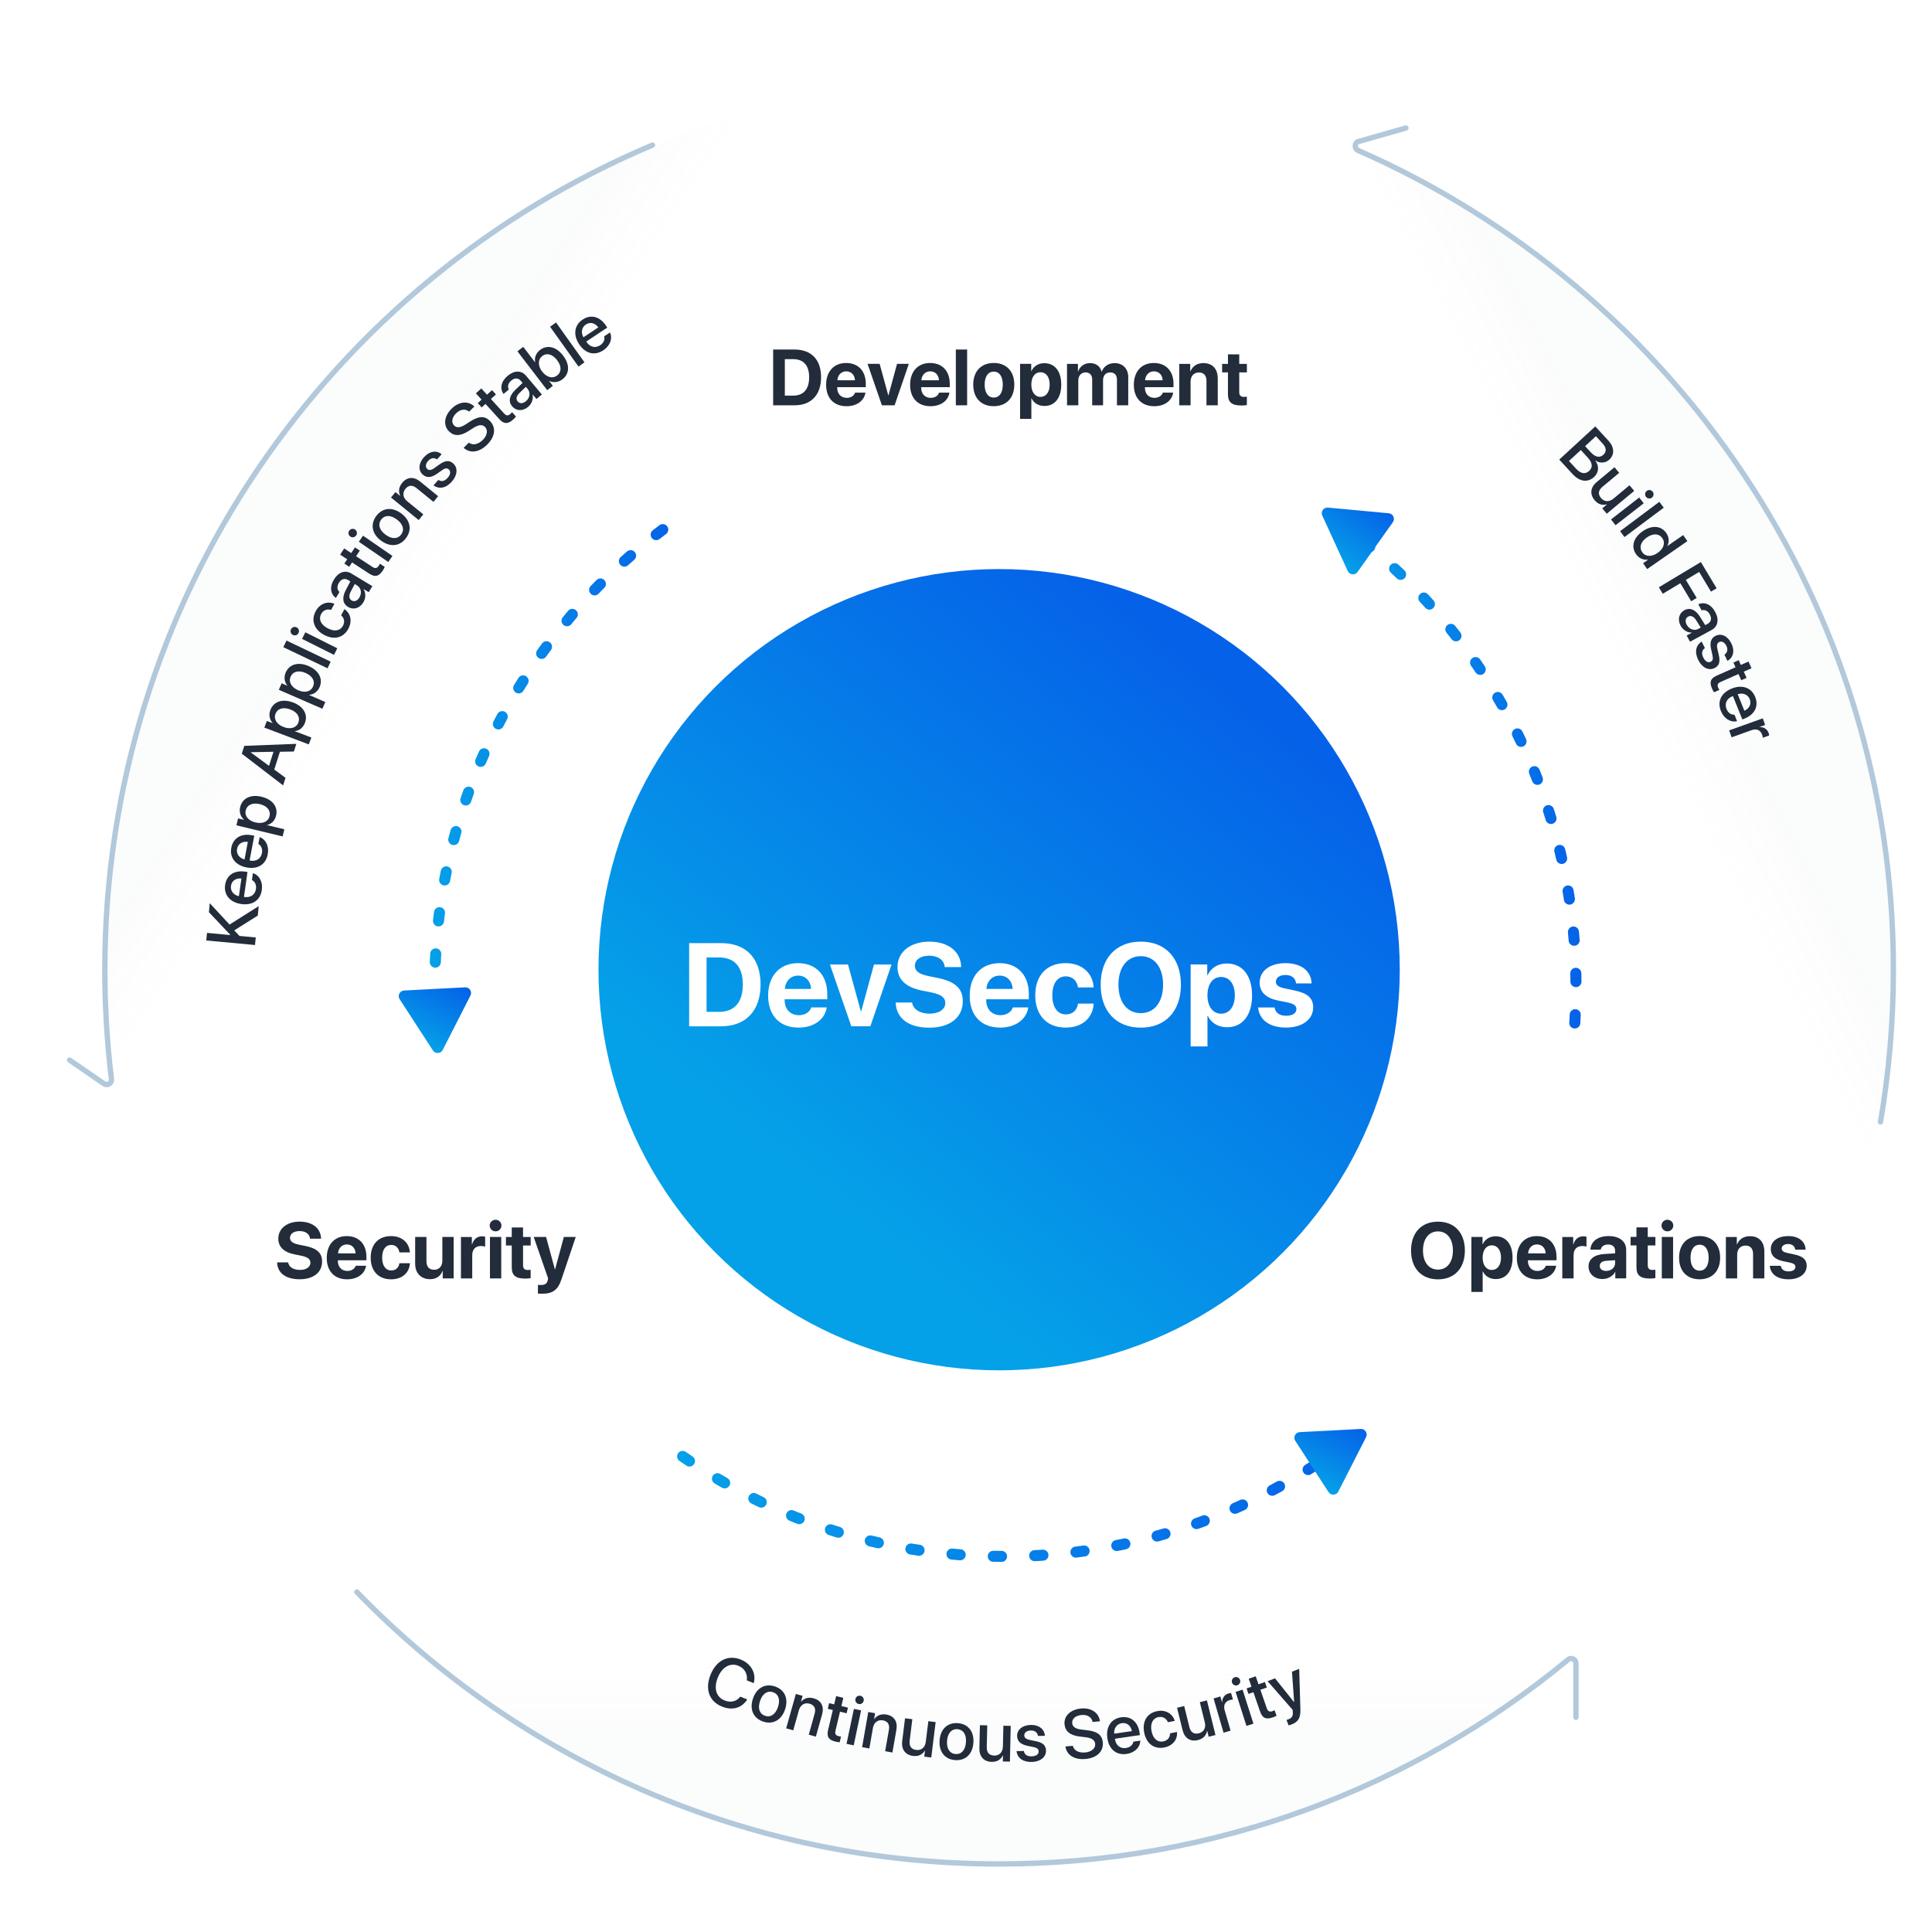 <?xml version="1.0" encoding="UTF-8"?>
<svg id="Layer_1" data-name="Layer 1" xmlns="http://www.w3.org/2000/svg" xmlns:xlink="http://www.w3.org/1999/xlink" viewBox="0 0 700 700">
  <defs>
    <style>
      .cls-1 {
        filter: url(#drop-shadow-4);
      }

      .cls-1, .cls-2, .cls-3 {
        stroke: #b2c8db;
        stroke-width: 1.94px;
      }

      .cls-1, .cls-2, .cls-3, .cls-4, .cls-5, .cls-6 {
        fill: none;
        stroke-linecap: round;
        stroke-linejoin: round;
      }

      .cls-2 {
        filter: url(#drop-shadow-2);
      }

      .cls-7 {
        fill: #fff;
      }

      .cls-3 {
        filter: url(#drop-shadow-3);
      }

      .cls-8 {
        fill: url(#linear-gradient-6);
      }

      .cls-9 {
        fill: url(#linear-gradient);
        filter: url(#drop-shadow-1);
      }

      .cls-10 {
        fill: url(#linear-gradient-9);
      }

      .cls-10, .cls-11, .cls-12 {
        opacity: .15;
      }

      .cls-13 {
        opacity: .75;
      }

      .cls-4 {
        stroke: url(#linear-gradient-2);
      }

      .cls-4, .cls-5, .cls-6 {
        stroke-dasharray: 0 0 0 0 0 0 3 12;
        stroke-width: 4px;
      }

      .cls-14 {
        fill: url(#linear-gradient-5);
      }

      .cls-5 {
        stroke: url(#linear-gradient-4);
      }

      .cls-15 {
        fill: url(#linear-gradient-7);
      }

      .cls-6 {
        stroke: url(#linear-gradient-3);
      }

      .cls-11 {
        fill: url(#linear-gradient-8);
      }

      .cls-16 {
        fill: #222c3a;
      }

      .cls-12 {
        fill: url(#linear-gradient-10);
      }
    </style>
    <linearGradient id="linear-gradient" x1="297.12" y1="432.31" x2="443.86" y2="249.18" gradientUnits="userSpaceOnUse">
      <stop offset="0" stop-color="#05a1e8"/>
      <stop offset="1" stop-color="#0562e8"/>
    </linearGradient>
    <filter id="drop-shadow-1" filterUnits="userSpaceOnUse">
      <feOffset dx="0" dy="0"/>
      <feGaussianBlur result="blur" stdDeviation="14.33"/>
      <feFlood flood-color="#000" flood-opacity=".25"/>
      <feComposite in2="blur" operator="in"/>
      <feComposite in="SourceGraphic"/>
    </filter>
    <linearGradient id="linear-gradient-2" x1="155.55" y1="284.51" x2="244.06" y2="284.51" xlink:href="#linear-gradient"/>
    <linearGradient id="linear-gradient-3" x1="242.37" y1="543.09" x2="490.77" y2="543.09" xlink:href="#linear-gradient"/>
    <linearGradient id="linear-gradient-4" x1="479.97" y1="280.95" x2="573" y2="280.95" xlink:href="#linear-gradient"/>
    <linearGradient id="linear-gradient-5" x1="1287.8" y1="388.26" x2="1299.72" y2="364.88" gradientTransform="translate(-736.75 -368.65) rotate(8.33)" xlink:href="#linear-gradient"/>
    <linearGradient id="linear-gradient-6" x1="149.11" y1="376.97" x2="161.03" y2="353.59" xlink:href="#linear-gradient"/>
    <linearGradient id="linear-gradient-7" x1="473.6" y1="536.97" x2="485.52" y2="513.6" xlink:href="#linear-gradient"/>
    <linearGradient id="linear-gradient-8" x1="362" y1="675.23" x2="362" y2="593.96" gradientUnits="userSpaceOnUse">
      <stop offset=".54" stop-color="#d7dce2"/>
      <stop offset="1" stop-color="#fff" stop-opacity=".15"/>
    </linearGradient>
    <linearGradient id="linear-gradient-9" x1="646.41" y1="194.96" x2="572.49" y2="232.43" xlink:href="#linear-gradient-8"/>
    <linearGradient id="linear-gradient-10" x1="83.69" y1="182.82" x2="155.59" y2="230.41" xlink:href="#linear-gradient-8"/>
    <filter id="drop-shadow-2" filterUnits="userSpaceOnUse">
      <feOffset dx="0" dy="0"/>
      <feGaussianBlur result="blur-2" stdDeviation="31.99"/>
      <feFlood flood-color="#000" flood-opacity=".25"/>
      <feComposite in2="blur-2" operator="in"/>
      <feComposite in="SourceGraphic"/>
    </filter>
    <filter id="drop-shadow-3" filterUnits="userSpaceOnUse">
      <feOffset dx="0" dy="0"/>
      <feGaussianBlur result="blur-3" stdDeviation="31.99"/>
      <feFlood flood-color="#000" flood-opacity=".25"/>
      <feComposite in2="blur-3" operator="in"/>
      <feComposite in="SourceGraphic"/>
    </filter>
    <filter id="drop-shadow-4" filterUnits="userSpaceOnUse">
      <feOffset dx="0" dy="0"/>
      <feGaussianBlur result="blur-4" stdDeviation="31.99"/>
      <feFlood flood-color="#000" flood-opacity=".25"/>
      <feComposite in2="blur-4" operator="in"/>
      <feComposite in="SourceGraphic"/>
    </filter>
  </defs>
  <g>
    <circle class="cls-9" cx="362" cy="351.34" r="145.16"/>
    <path class="cls-4" d="m158.64,378.57c-.72-7.02-1.09-14.16-1.09-21.37,0-68.44,33.26-129.12,84.51-166.75"/>
    <path class="cls-6" d="m488.77,522.25c-34.62,26.15-77.74,41.67-124.49,41.67s-86.1-14.19-119.92-38.32"/>
    <path class="cls-5" d="m481.97,187.22c53.8,37.33,89.03,99.55,89.03,169.98,0,5.89-.24,11.72-.73,17.48"/>
    <path class="cls-14" d="m479.09,186.8l9.23,20.11c.66,1.44,2.63,1.62,3.54.33l12.8-18.04c.91-1.29.09-3.09-1.48-3.23l-22.03-2.06c-1.57-.15-2.72,1.46-2.06,2.9Z"/>
    <path class="cls-8" d="m144.81,362.04l12.04,18.56c.86,1.33,2.83,1.22,3.55-.18l10.05-19.71c.72-1.41-.36-3.07-1.94-2.98l-22.09,1.15c-1.58.08-2.48,1.84-1.62,3.17Z"/>
    <path class="cls-15" d="m469.31,522.05l12.04,18.56c.86,1.33,2.83,1.22,3.55-.18l10.05-19.71c.72-1.41-.36-3.07-1.94-2.98l-22.09,1.15c-1.58.08-2.48,1.84-1.62,3.17Z"/>
    <g class="cls-13">
      <path class="cls-11" d="m605.71,565.3c-59.38,67.73-146.56,110.49-243.71,110.49s-184.33-42.76-243.71-110.49h133.09c33.11,17.21,70.73,26.91,110.62,26.91s77.51-9.71,110.62-26.91h133.09Z"/>
      <path class="cls-10" d="m686.01,351.8c0,39.14-6.94,76.66-19.66,111.4l-63.92-110.72v-.68c0-89.27-48.66-167.18-120.88-208.66l-63.85-110.59c152.41,26.42,268.31,159.28,268.31,319.25Z"/>
      <path class="cls-12" d="m306.29,32.55l-63.85,110.59c-72.22,41.48-120.88,119.39-120.88,208.66v.68l-63.92,110.72c-12.72-34.73-19.66-72.25-19.66-111.4,0-159.96,115.9-292.82,268.31-319.25Z"/>
    </g>
    <path class="cls-2" d="m129.31,576.82c58.89,60.76,141.38,98.53,232.68,98.53,78.31,0,150.14-27.78,206.15-74.03,1.14-.94,2.86-.14,2.86,1.34v19.53"/>
    <path class="cls-3" d="m681.34,406.48c3.07-17.92,4.67-36.34,4.67-55.14,0-132.67-79.75-246.72-193.92-296.83-1.5-.66-1.37-2.82.21-3.27l17.08-4.86"/>
    <path class="cls-1" d="m236.4,52.57C119.83,101.64,37.98,216.93,37.98,351.34c0,13.42.82,26.66,2.4,39.65.18,1.5-1.47,2.51-2.71,1.65l-12.46-8.55"/>
  </g>
  <g>
    <path class="cls-16" d="m564.94,166.52l13.06-12.02,4.8,5.21c2.13,2.32,2.25,5.02.28,6.84-1.38,1.28-3.57,1.39-4.98.29l-.07.07c1.43,1.96,1.28,4.31-.46,5.91-2.3,2.12-5.23,1.73-7.79-1.05l-4.82-5.24Zm6.1,3.3c1.68,1.83,3.33,2.1,4.74.8,1.41-1.3,1.22-2.96-.55-4.88l-2.47-2.68-4.3,3.96,2.57,2.8Zm3.27-8.18l2.09,2.27c1.62,1.75,3.23,2.06,4.53.87,1.21-1.12,1.12-2.57-.23-4.03l-2.48-2.7-3.9,3.59Z"/>
    <path class="cls-16" d="m582.16,186.15l-1.63-1.96,1.68-1.4-.04-.05c-1.65.44-3.16-.01-4.43-1.53-1.8-2.17-1.5-4.66.78-6.56l6.44-5.36,1.7,2.04-6.04,5.03c-1.51,1.26-1.73,2.66-.56,4.07,1.23,1.48,2.99,1.51,4.54.22l5.8-4.83,1.7,2.04-9.95,8.28Z"/>
    <path class="cls-16" d="m593.92,180.25l1.63,2.1-10.21,7.95-1.63-2.1,10.21-7.95Zm2.72-2.38c.67-.52,1.63-.39,2.15.28.52.67.4,1.62-.27,2.14-.66.51-1.62.4-2.14-.27-.52-.67-.4-1.63.26-2.15Z"/>
    <path class="cls-16" d="m601.21,181.82l1.59,2.13-14.22,10.63-1.59-2.13,14.22-10.63Z"/>
    <path class="cls-16" d="m595.15,192.49c3.35-2.33,6.72-2.03,8.57.63,1.06,1.53,1.13,3.27.38,4.68l.03.04,5.72-3.97,1.52,2.19-14.58,10.13-1.47-2.12,1.81-1.26-.03-.04c-1.65.22-3.27-.46-4.34-2-1.87-2.69-.96-5.95,2.39-8.28Zm1.55,2.23c-2.24,1.56-2.89,3.62-1.69,5.34,1.16,1.68,3.37,1.81,5.59.26,2.2-1.53,2.87-3.65,1.7-5.33-1.2-1.73-3.37-1.83-5.6-.27Z"/>
    <path class="cls-16" d="m601.04,212.78l15.21-9.14,5.71,9.5-2.04,1.22-4.29-7.14-4.82,2.89,3.93,6.54-1.99,1.2-3.93-6.54-6.37,3.83-1.42-2.36Z"/>
    <path class="cls-16" d="m610.3,221.09c1.99-1.08,4.04-.22,5.66,2.4l1.88,3.01.88-.48c1.26-.69,1.56-1.95.78-3.38-.73-1.35-1.84-1.84-2.97-1.49l-1.2-2.2c2.12-.99,4.59-.06,6.11,2.75,1.5,2.75,1,5.31-1.28,6.55l-7.83,4.26-1.22-2.24,1.87-1.02-.03-.05c-1.62.03-3.2-.97-4.01-2.46-1.21-2.22-.67-4.53,1.37-5.64Zm5.01,6.78l.9-.49-1.69-2.7c-.86-1.34-1.9-1.79-2.87-1.27-.99.54-1.2,1.71-.51,2.97.89,1.63,2.71,2.29,4.18,1.49Z"/>
    <path class="cls-16" d="m627.31,233.12c1.32,2.71.67,5.2-1.43,6.32l-1.09-2.24c1.06-.68,1.37-1.86.71-3.19-.63-1.29-1.68-1.85-2.61-1.39-.73.36-.97,1.13-.64,2.53l.49,2.1c.61,2.64.12,4-1.56,4.82-2.12,1.04-4.54-.23-5.88-2.97-1.42-2.91-.84-5.35,1.26-6.64l1.15,2.36c-1.11.81-1.3,1.93-.59,3.39.7,1.44,1.73,2.03,2.68,1.57.75-.37.98-1.01.65-2.42l-.48-2.11c-.57-2.46-.04-4.07,1.65-4.89,2.08-1.01,4.38.11,5.69,2.78Z"/>
    <path class="cls-16" d="m634.61,242.12l-2.8,1.24,1,2.25-1.92.85-1-2.25-6.51,2.89c-1.02.45-1.28,1.11-.84,2.1.11.25.31.63.41.77l-1.92.85c-.19-.24-.47-.76-.71-1.3-1.06-2.39-.57-3.73,1.71-4.74l6.78-3.01-.76-1.72,1.92-.85.76,1.72,2.79-1.24,1.08,2.44Z"/>
    <path class="cls-16" d="m629.37,261.29c-2.33.54-4.73-.91-5.84-3.66-1.42-3.53.11-6.62,3.9-8.15,3.77-1.52,7.15-.36,8.51,3.03,1.34,3.33-.17,6.36-3.81,7.82l-.85.34-3.41-8.48-.15.06c-2.09.84-2.96,2.65-2.17,4.63.56,1.4,1.69,2.16,2.88,2.07l.94,2.34Zm.23-9.77l2.42,6c1.81-.8,2.63-2.48,1.94-4.2-.69-1.72-2.49-2.4-4.36-1.8Z"/>
    <path class="cls-16" d="m638.69,260.27l.85,2.39-2.07.74.02.06c1.57-.1,2.8.68,3.32,2.12.13.36.18.69.21.89l-2.33.83c.01-.23-.09-.69-.26-1.17-.58-1.61-2.01-2.22-3.74-1.6l-7.29,2.61-.9-2.5,12.18-4.37Z"/>
  </g>
  <g>
    <path class="cls-16" d="m257.45,606.77c2.1-5.22,6.37-7.32,10.97-5.47,3.73,1.5,5.63,4.93,4.68,8.54l-2.53-1.02c.39-2.29-.81-4.38-3.05-5.28-2.99-1.2-5.92.47-7.45,4.28-1.55,3.85-.61,7.05,2.42,8.27,2.29.92,4.4.4,5.71-1.37l2.54,1.02c-2,3.15-5.38,4.11-9.17,2.58-4.62-1.86-6.23-6.3-4.12-11.55Z"/>
    <path class="cls-16" d="m272.81,615.43c1.33-3.94,4.46-5.57,7.96-4.4s5,4.37,3.68,8.31c-1.33,3.95-4.45,5.59-7.96,4.41s-5.01-4.37-3.68-8.32Zm9.07,3.05c.91-2.72.16-4.71-1.81-5.37s-3.78.47-4.69,3.18c-.92,2.73-.16,4.72,1.81,5.38,1.98.67,3.78-.47,4.7-3.2Z"/>
    <path class="cls-16" d="m288.36,613.76l2.44.68-.59,2.08.06.02c1.07-1.23,2.65-1.74,4.56-1.2,2.75.77,3.83,2.97,3.03,5.82l-2.26,8.06-2.57-.72,2.12-7.57c.53-1.87-.06-3.15-1.84-3.65-1.8-.51-3.32.45-3.86,2.38l-2.04,7.26-2.56-.72,3.5-12.46Z"/>
    <path class="cls-16" d="m305.55,615.16l-.71,2.98,2.39.57-.49,2.04-2.39-.57-1.65,6.94c-.26,1.09.1,1.69,1.16,1.94.26.06.69.14.86.14l-.49,2.05c-.3,0-.89-.09-1.46-.22-2.55-.6-3.31-1.81-2.73-4.24l1.71-7.23-1.83-.43.49-2.04,1.83.43.71-2.98,2.6.62Z"/>
    <path class="cls-16" d="m309.39,619.16l2.6.55-2.68,12.67-2.6-.55,2.68-12.67Zm.54-3.58c.18-.83.99-1.35,1.82-1.17.83.18,1.35.98,1.18,1.81-.17.82-.98,1.35-1.81,1.18-.83-.18-1.36-.99-1.19-1.81Z"/>
    <path class="cls-16" d="m314.57,620.29l2.5.44-.37,2.13h.06c.95-1.32,2.46-1.98,4.42-1.64,2.81.49,4.11,2.57,3.6,5.49l-1.44,8.25-2.63-.46,1.36-7.74c.33-1.92-.38-3.13-2.19-3.44-1.84-.32-3.26.78-3.6,2.75l-1.3,7.43-2.62-.46,2.23-12.75Z"/>
    <path class="cls-16" d="m337.4,636.77l-2.53-.31.27-2.17h-.06c-.9,1.44-2.31,2.15-4.28,1.91-2.79-.35-4.28-2.38-3.92-5.32l1.03-8.31,2.64.33-.96,7.8c-.24,1.95.56,3.12,2.38,3.34,1.9.24,3.21-.94,3.46-2.94l.93-7.48,2.64.33-1.59,12.84Z"/>
    <path class="cls-16" d="m340.44,630.57c.3-4.15,2.92-6.51,6.6-6.24s5.94,2.98,5.64,7.13c-.3,4.16-2.91,6.52-6.61,6.26-3.69-.27-5.94-2.98-5.64-7.14Zm9.54.69c.21-2.86-1.02-4.6-3.1-4.75-2.07-.15-3.54,1.4-3.75,4.26-.21,2.87,1.02,4.61,3.1,4.76,2.08.15,3.54-1.4,3.75-4.27Z"/>
    <path class="cls-16" d="m365.9,638.27l-2.55-.06.05-2.19h-.06c-.75,1.53-2.08,2.38-4.06,2.33-2.82-.06-4.5-1.93-4.43-4.9l.19-8.38,2.66.06-.18,7.86c-.04,1.97.87,3.05,2.7,3.09,1.92.04,3.1-1.26,3.15-3.28l.17-7.54,2.66.06-.29,12.94Z"/>
    <path class="cls-16" d="m373.43,624.97c3.01-.07,5.01,1.56,5.15,3.94l-2.5.06c-.18-1.25-1.12-2.02-2.61-1.98-1.44.03-2.38.76-2.36,1.79.02.81.62,1.35,2.03,1.64l2.11.43c2.66.55,3.69,1.56,3.74,3.43.06,2.36-2.11,4.04-5.16,4.11-3.23.08-5.21-1.46-5.52-3.92l2.63-.06c.28,1.35,1.22,1.99,2.84,1.95,1.6-.04,2.57-.72,2.54-1.78-.02-.84-.51-1.32-1.93-1.6l-2.11-.44c-2.47-.51-3.72-1.66-3.76-3.54-.05-2.31,1.93-3.95,4.9-4.02Z"/>
    <path class="cls-16" d="m388.7,632.54c.41,1.73,2.17,2.63,4.52,2.41,2.24-.21,3.74-1.51,3.59-3.09-.13-1.37-1.14-2.14-3.55-2.44l-1.96-.23c-3.61-.42-5.37-1.91-5.6-4.46-.28-3.03,2.19-5.35,5.95-5.7,3.75-.35,6.51,1.54,6.88,4.62l-2.66.25c-.33-1.76-1.89-2.72-4.04-2.52-2.07.19-3.5,1.34-3.35,2.95.12,1.29,1.1,2.06,3.44,2.34l1.97.23c3.77.44,5.43,1.79,5.67,4.36.31,3.33-2.12,5.67-6.24,6.05-4,.37-6.84-1.38-7.3-4.52l2.67-.25Z"/>
    <path class="cls-16" d="m413.15,630.67c-.03,2.39-2,4.38-4.93,4.81-3.76.55-6.41-1.67-7-5.71-.58-4.02,1.34-7.03,4.96-7.56,3.56-.52,6.14,1.67,6.7,5.55l.13.9-9.05,1.31.02.16c.32,2.23,1.88,3.51,3.98,3.2,1.5-.22,2.5-1.13,2.69-2.3l2.5-.36Zm-9.44-2.53l6.4-.93c-.35-1.95-1.79-3.15-3.63-2.88-1.84.27-2.93,1.86-2.78,3.81Z"/>
    <path class="cls-16" d="m423.16,623.99c-.53-1.3-1.75-2.18-3.45-1.85-2.02.39-3.02,2.33-2.49,5.06.54,2.79,2.2,4.15,4.22,3.75,1.61-.31,2.48-1.4,2.5-2.93l2.51-.49c.25,2.76-1.55,5.01-4.61,5.61-3.63.71-6.48-1.32-7.28-5.42-.79-4.03,1.08-7.04,4.69-7.74,3.27-.64,5.67,1.08,6.39,3.53l-2.49.48Z"/>
    <path class="cls-16" d="m440.39,628.64l-2.47.61-.52-2.12-.06.02c-.32,1.67-1.39,2.84-3.31,3.31-2.73.67-4.84-.69-5.55-3.57l-2.01-8.13,2.58-.64,1.88,7.62c.47,1.91,1.63,2.71,3.41,2.27,1.86-.46,2.67-2.03,2.18-3.98l-1.81-7.31,2.58-.64,3.1,12.55Z"/>
    <path class="cls-16" d="m439.72,615.37l2.43-.71.61,2.11.06-.02c0-1.57.85-2.76,2.31-3.18.37-.11.7-.14.9-.16l.69,2.37c-.22-.02-.69.05-1.19.19-1.64.48-2.34,1.87-1.83,3.63l2.16,7.44-2.55.74-3.61-12.42Z"/>
    <path class="cls-16" d="m446.38,609.62c-.26-.81.19-1.66,1-1.92s1.66.18,1.92.99c.25.8-.18,1.66-.99,1.92s-1.67-.19-1.93-.99Zm1.3,3.38l2.53-.81,3.93,12.33-2.53.81-3.93-12.33Z"/>
    <path class="cls-16" d="m454.97,607.35l1,2.9,2.33-.81.69,1.99-2.33.81,2.34,6.74c.37,1.06,1,1.37,2.02,1.02.26-.09.65-.25.8-.34l.69,1.99c-.25.17-.8.41-1.36.6-2.48.86-3.77.25-4.59-2.11l-2.43-7.02-1.78.62-.69-1.99,1.78-.62-1-2.9,2.52-.87Z"/>
    <path class="cls-16" d="m466.9,625.17l-.78-2.01c.2-.03.61-.19.82-.27,1.15-.45,1.58-1.17,1.47-2.56,0-.02-.07-.82-.07-.83l-9.06-10.37,2.68-1.05,6.88,8.62.05-.02-.78-11,2.61-1.02.43,14.45c.11,3.33-.72,4.73-3.21,5.7-.21.08-.83.3-1.03.34Z"/>
  </g>
  <g>
    <path class="cls-16" d="m92.42,342.4l-17.68-1.65.26-2.75,8.42.79v-.11s-7.72-8.17-7.72-8.17l.3-3.26,7.17,7.74,10.56-6.68-.32,3.41-8.54,5.38,1.9,2.01,5.89.55-.26,2.74Z"/>
    <path class="cls-16" d="m91.64,316.36c2.29.7,3.64,3.15,3.22,6.08-.53,3.76-3.4,5.68-7.44,5.11-4.02-.57-6.37-3.26-5.86-6.88.5-3.56,3.33-5.42,7.21-4.87l.9.13-1.28,9.05.16.02c2.23.32,3.89-.82,4.19-2.92.21-1.5-.39-2.71-1.46-3.22l.35-2.5Zm-5.08,8.35l.91-6.41c-1.97-.22-3.52.83-3.78,2.67-.26,1.84.96,3.33,2.88,3.74Z"/>
    <path class="cls-16" d="m94.07,303.3c2.25.8,3.49,3.32,2.94,6.23-.71,3.73-3.66,5.52-7.67,4.76-3.99-.76-6.21-3.56-5.53-7.14.67-3.53,3.58-5.26,7.43-4.53l.89.17-1.7,8.98.16.03c2.21.42,3.93-.63,4.32-2.72.28-1.49-.26-2.73-1.3-3.29l.47-2.48Zm-5.47,8.1l1.2-6.36c-1.96-.31-3.56.67-3.9,2.49-.35,1.82.8,3.37,2.7,3.87Z"/>
    <path class="cls-16" d="m94.78,288.69c3.98.96,6.01,3.65,5.25,6.81-.43,1.81-1.66,3.03-3.23,3.41v.06s6.22,1.5,6.22,1.5l-.62,2.58-16.75-4.02.6-2.5,2.17.52v-.05c-1.26-1.09-1.83-2.76-1.4-4.58.77-3.19,3.78-4.7,7.77-3.74Zm-.64,2.66c-2.63-.63-4.63.24-5.12,2.29-.47,1.97.93,3.71,3.53,4.34,2.62.63,4.63-.28,5.11-2.27.49-2.05-.88-3.73-3.52-4.36Z"/>
    <path class="cls-16" d="m101.42,272.38l-2.05,6.45,4.08,3-.87,2.73-14.97-11.48.9-2.84,18.85-.73-.88,2.78-5.06.09Zm-3.95,5.11l1.62-5.11-8.22.16-.02.07,6.62,4.88Z"/>
    <path class="cls-16" d="m106.14,254.49c3.83,1.45,5.5,4.38,4.35,7.42-.66,1.74-2.03,2.8-3.64,2.98l-.02.06,5.99,2.27-.94,2.49-16.11-6.09.91-2.4,2.08.79.02-.05c-1.12-1.24-1.48-2.97-.82-4.71,1.16-3.07,4.34-4.18,8.17-2.74Zm-.97,2.55c-2.53-.96-4.62-.34-5.36,1.63-.72,1.9.46,3.8,2.95,4.74,2.52.95,4.63.3,5.35-1.61.74-1.97-.4-3.81-2.94-4.77Z"/>
    <path class="cls-16" d="m111.82,241.33c3.75,1.64,5.27,4.65,3.98,7.62-.74,1.7-2.17,2.69-3.78,2.79l-.03.06,5.88,2.56-1.06,2.44-15.79-6.88,1.03-2.36,2.04.89.02-.04c-1.06-1.29-1.33-3.04-.59-4.75,1.31-3.01,4.54-3.96,8.3-2.33Zm-1.09,2.5c-2.48-1.08-4.6-.57-5.44,1.36-.81,1.86.27,3.82,2.71,4.89,2.47,1.08,4.61.53,5.43-1.34.84-1.93-.21-3.82-2.7-4.91Z"/>
    <path class="cls-16" d="m102.66,234.49l1.14-2.4,16.01,7.64-1.14,2.4-16.01-7.64Z"/>
    <path class="cls-16" d="m106.11,230.05c-.76-.38-1.06-1.3-.68-2.06s1.29-1.06,2.05-.68c.75.37,1.06,1.29.68,2.05-.38.76-1.3,1.07-2.05.69Zm3.33,1.43l1.19-2.38,11.57,5.79-1.19,2.38-11.57-5.79Z"/>
    <path class="cls-16" d="m119.96,220.99c-1.34-.42-2.8-.03-3.62,1.5-.98,1.81-.12,3.81,2.33,5.13,2.5,1.35,4.6.94,5.58-.88.78-1.44.5-2.81-.67-3.79l1.22-2.25c2.29,1.56,2.88,4.39,1.4,7.13-1.76,3.26-5.14,4.17-8.82,2.18-3.61-1.96-4.75-5.31-3-8.55,1.59-2.93,4.44-3.7,6.79-2.69l-1.21,2.23Z"/>
    <path class="cls-16" d="m126.08,219.88c-1.94-1.17-2.23-3.37-.79-6.09l1.65-3.14-.85-.51c-1.23-.74-2.47-.35-3.31,1.03-.79,1.32-.66,2.52.21,3.32l-1.29,2.15c-1.92-1.33-2.37-3.93-.72-6.66,1.62-2.68,4.07-3.54,6.3-2.2l7.63,4.6-1.31,2.18-1.82-1.1-.03.05c.84,1.38.78,3.26-.1,4.71-1.31,2.17-3.57,2.87-5.56,1.67Zm3.31-7.75l-.87-.53-1.48,2.83c-.72,1.42-.59,2.55.36,3.12.97.58,2.08.17,2.82-1.06.96-1.59.61-3.49-.83-4.36Z"/>
    <path class="cls-16" d="m124.7,198.71l2.56,1.68,1.35-2.06,1.76,1.15-1.35,2.06,5.97,3.9c.94.61,1.63.48,2.22-.43.15-.23.36-.6.43-.76l1.76,1.15c-.1.29-.38.81-.7,1.3-1.43,2.19-2.83,2.5-4.92,1.14l-6.22-4.06-1.03,1.58-1.76-1.15,1.03-1.58-2.56-1.67,1.46-2.24Z"/>
    <path class="cls-16" d="m126.92,194.4c-.7-.48-.87-1.43-.38-2.13s1.42-.87,2.12-.39c.69.47.87,1.42.39,2.12s-1.44.88-2.13.4Zm3.1,1.88l1.51-2.19,10.66,7.34-1.51,2.19-10.66-7.33Z"/>
    <path class="cls-16" d="m138.07,195.9c-3.35-2.47-3.94-5.96-1.75-8.93s5.7-3.43,9.04-.96c3.36,2.48,3.96,5.95,1.76,8.93-2.2,2.98-5.7,3.43-9.05.95Zm5.69-7.71c-2.31-1.7-4.44-1.59-5.67.08s-.71,3.74,1.6,5.45c2.32,1.71,4.45,1.6,5.68-.07,1.24-1.68.71-3.74-1.61-5.45Z"/>
    <path class="cls-16" d="m141.67,180.25l1.6-1.96,1.68,1.37.04-.05c-.7-1.48-.54-3.12.72-4.66,1.8-2.21,4.25-2.33,6.54-.46l6.49,5.29-1.68,2.07-6.09-4.96c-1.51-1.23-2.91-1.2-4.08.23-1.18,1.45-.91,3.22.64,4.49l5.85,4.76-1.68,2.06-10.03-8.17Z"/>
    <path class="cls-16" d="m153.62,165.66c2-2.25,4.55-2.6,6.39-1.08l-1.66,1.86c-1.04-.72-2.24-.56-3.23.55-.96,1.08-1.07,2.26-.3,2.95.61.54,1.41.47,2.58-.37l1.76-1.25c2.22-1.57,3.66-1.63,5.06-.39,1.76,1.57,1.51,4.29-.52,6.57-2.15,2.42-4.63,2.81-6.63,1.36l1.75-1.97c1.17.72,2.28.47,3.36-.74,1.06-1.19,1.22-2.37.43-3.07-.62-.56-1.31-.53-2.49.32l-1.77,1.24c-2.06,1.46-3.75,1.58-5.16.33-1.73-1.54-1.57-4.1.41-6.32Z"/>
    <path class="cls-16" d="m169.9,160.39c1.41,1.08,3.34.66,5.03-1,1.6-1.58,1.94-3.54.82-4.67-.97-.98-2.24-.94-4.29.36l-1.66,1.07c-3.06,1.96-5.36,1.92-7.16.1-2.13-2.16-1.7-5.53.99-8.18,2.68-2.64,6-2.93,8.24-.79l-1.9,1.87c-1.38-1.15-3.19-.9-4.72.61-1.48,1.46-1.86,3.25-.72,4.4.91.92,2.16.89,4.14-.37l1.67-1.08c3.2-2.05,5.33-2.06,7.14-.22,2.35,2.38,1.95,5.73-.99,8.63-2.86,2.81-6.16,3.26-8.51,1.13l1.91-1.88Z"/>
    <path class="cls-16" d="m174.39,140.73l2.06,2.27,1.82-1.65,1.42,1.56-1.82,1.65,4.8,5.28c.75.83,1.46.87,2.26.14.2-.18.5-.49.61-.63l1.41,1.56c-.17.25-.57.69-1.01,1.08-1.94,1.76-3.37,1.71-5.04-.14l-5-5.5-1.39,1.27-1.42-1.56,1.39-1.27-2.06-2.27,1.98-1.79Z"/>
    <path class="cls-16" d="m185.56,147.22c-1.46-1.73-1.03-3.91,1.21-6.03l2.57-2.45-.64-.76c-.93-1.1-2.23-1.13-3.47-.08-1.17.99-1.43,2.17-.86,3.21l-1.92,1.62c-1.39-1.88-.98-4.48,1.46-6.55,2.4-2.02,5-2.05,6.67-.06l5.75,6.81-1.95,1.64-1.37-1.63-.05.04c.36,1.58-.31,3.33-1.6,4.43-1.94,1.63-4.31,1.57-5.81-.2Zm5.63-6.28l-.66-.78-2.31,2.21c-1.14,1.11-1.38,2.22-.66,3.07.73.87,1.92.83,3.01-.09,1.42-1.2,1.7-3.11.62-4.4Z"/>
    <path class="cls-16" d="m199.01,138.02l-.04.03,1.34,1.75-2.05,1.57-10.79-14.09,2.11-1.61,4.26,5.57.05-.04c-.3-1.66.32-3.28,1.78-4.4,2.59-1.98,5.85-1.22,8.34,2.03,2.5,3.26,2.39,6.6-.22,8.59-1.5,1.15-3.23,1.31-4.77.6Zm-2.58-3.4c1.64,2.14,3.82,2.67,5.42,1.44,1.66-1.27,1.65-3.4-.01-5.58-1.65-2.16-3.72-2.74-5.38-1.47-1.6,1.23-1.65,3.49-.03,5.61Z"/>
    <path class="cls-16" d="m199.3,118.38l2.16-1.54,10.3,14.44-2.16,1.54-10.3-14.44Z"/>
    <path class="cls-16" d="m221.01,120.45c1,2.17.07,4.81-2.4,6.45-3.16,2.1-6.5,1.24-8.76-2.16-2.25-3.38-1.8-6.92,1.24-8.95,2.99-1.99,6.26-1.12,8.43,2.15l.5.76-7.61,5.06.09.13c1.25,1.87,3.2,2.36,4.97,1.19,1.26-.84,1.77-2.09,1.44-3.23l2.1-1.39Zm-9.61,1.75l5.38-3.58c-1.15-1.61-2.96-2.08-4.51-1.05s-1.85,2.93-.88,4.63Z"/>
  </g>
  <g>
    <path class="cls-16" d="m287.85,126.64c6.06,0,9.64,3.61,9.64,10.03s-3.57,10.18-9.64,10.18h-7.72v-20.21h7.72Zm-3.49,16.71h2.98c3.78,0,5.83-2.3,5.83-6.67s-2.1-6.56-5.83-6.56h-2.98v13.22Z"/>
    <path class="cls-16" d="m313.57,142.26c-.45,2.94-3.14,4.92-6.85,4.92-4.62,0-7.4-2.96-7.4-7.76s2.8-7.9,7.24-7.9,7.13,2.96,7.13,7.52v1.25h-10.35v.25c0,2.14,1.36,3.61,3.45,3.61,1.5,0,2.65-.74,3.03-1.89h3.75Zm-10.18-4.48h6.37c-.08-1.92-1.33-3.24-3.15-3.24s-3.08,1.36-3.22,3.24Z"/>
    <path class="cls-16" d="m324.15,146.85h-4.62l-5.2-15.02h4.38l3.12,11.4h.08l3.11-11.4h4.27l-5.16,15.02Z"/>
    <path class="cls-16" d="m344,142.26c-.45,2.94-3.14,4.92-6.85,4.92-4.62,0-7.4-2.96-7.4-7.76s2.8-7.9,7.24-7.9,7.13,2.96,7.13,7.52v1.25h-10.35v.25c0,2.14,1.36,3.61,3.45,3.61,1.5,0,2.65-.74,3.03-1.89h3.75Zm-10.18-4.48h6.37c-.08-1.92-1.33-3.24-3.15-3.24s-3.08,1.36-3.22,3.24Z"/>
    <path class="cls-16" d="m346.32,126.64h4.09v20.21h-4.09v-20.21Z"/>
    <path class="cls-16" d="m352.62,139.33c0-4.86,2.94-7.82,7.44-7.82s7.44,2.94,7.44,7.82-2.9,7.84-7.44,7.84-7.44-2.91-7.44-7.84Zm10.71.01c0-2.98-1.29-4.71-3.28-4.71s-3.29,1.72-3.29,4.71,1.27,4.71,3.29,4.71,3.28-1.7,3.28-4.71Z"/>
    <path class="cls-16" d="m384.51,139.34c0,4.83-2.32,7.75-6.08,7.75-2.19,0-3.87-1.06-4.67-2.76h-.08v7.42h-4.09v-19.92h4.04v2.62h.08c.81-1.76,2.48-2.86,4.65-2.86,3.81,0,6.15,2.9,6.15,7.75Zm-4.19,0c0-2.72-1.29-4.47-3.33-4.47s-3.32,1.78-3.32,4.47,1.32,4.46,3.32,4.46,3.33-1.72,3.33-4.46Z"/>
    <path class="cls-16" d="m386.61,131.84h3.95v2.72h.08c.63-1.81,2.24-3,4.29-3,2.17,0,3.68,1.12,4.19,3.08h.08c.67-1.89,2.46-3.08,4.66-3.08,2.94,0,4.92,2.02,4.92,5.04v10.25h-4.09v-9.23c0-1.74-.87-2.69-2.45-2.69s-2.58,1.13-2.58,2.8v9.12h-3.94v-9.36c0-1.61-.91-2.56-2.42-2.56s-2.61,1.18-2.61,2.86v9.06h-4.09v-15.02Z"/>
    <path class="cls-16" d="m425.06,142.26c-.45,2.94-3.14,4.92-6.85,4.92-4.62,0-7.4-2.96-7.4-7.76s2.8-7.9,7.24-7.9,7.13,2.96,7.13,7.52v1.25h-10.35v.25c0,2.14,1.36,3.61,3.45,3.61,1.5,0,2.65-.74,3.03-1.89h3.75Zm-10.18-4.48h6.37c-.08-1.92-1.33-3.24-3.15-3.24s-3.08,1.36-3.22,3.24Z"/>
    <path class="cls-16" d="m427.29,131.84h3.95v2.68h.08c.8-1.86,2.38-2.96,4.69-2.96,3.33,0,5.21,2.1,5.21,5.62v9.68h-4.09v-8.82c0-1.96-.92-3.08-2.76-3.08s-3,1.35-3,3.29v8.61h-4.09v-15.02Z"/>
    <path class="cls-16" d="m449,128.38v3.46h2.77v3.08h-2.77v7.19c0,1.15.56,1.7,1.76,1.7.37,0,.74-.03,1-.07v3.01c-.42.1-1.12.17-1.95.17-3.53,0-4.9-1.18-4.9-4.1v-7.89h-2.11v-3.08h2.11v-3.46h4.09Z"/>
  </g>
  <g>
    <path class="cls-16" d="m530.75,453.09c0,6.43-3.77,10.44-9.75,10.44s-9.75-4.01-9.75-10.44,3.75-10.46,9.75-10.46,9.75,4.02,9.75,10.46Zm-15.18,0c0,4.23,2.12,6.91,5.43,6.91s5.42-2.68,5.42-6.91-2.12-6.93-5.42-6.93-5.43,2.69-5.43,6.93Z"/>
    <path class="cls-16" d="m548.03,455.68c0,4.83-2.32,7.75-6.08,7.75-2.19,0-3.87-1.06-4.67-2.76h-.08v7.42h-4.09v-19.92h4.04v2.62h.08c.81-1.77,2.48-2.86,4.65-2.86,3.81,0,6.15,2.9,6.15,7.75Zm-4.19,0c0-2.72-1.29-4.47-3.33-4.47s-3.32,1.78-3.32,4.47,1.32,4.45,3.32,4.45,3.33-1.72,3.33-4.45Z"/>
    <path class="cls-16" d="m563.83,458.6c-.45,2.94-3.14,4.92-6.85,4.92-4.62,0-7.4-2.96-7.4-7.76s2.8-7.9,7.24-7.9,7.13,2.96,7.13,7.52v1.25h-10.35v.25c0,2.14,1.36,3.61,3.45,3.61,1.5,0,2.65-.74,3.03-1.89h3.75Zm-10.18-4.48h6.37c-.08-1.92-1.33-3.24-3.15-3.24s-3.08,1.36-3.22,3.24Z"/>
    <path class="cls-16" d="m566.05,448.18h3.95v2.7h.08c.53-1.91,1.81-2.94,3.57-2.94.48,0,.88.07,1.16.15v3.6c-.34-.14-.9-.24-1.48-.24-2.02,0-3.19,1.23-3.19,3.35v8.39h-4.09v-15.02Z"/>
    <path class="cls-16" d="m575.56,458.88c0-2.73,2.1-4.31,5.84-4.54l3.78-.22v-1c0-1.4-.98-2.21-2.52-2.21s-2.49.76-2.69,1.86h-3.74c.15-2.91,2.63-4.92,6.61-4.92s6.36,1.99,6.36,5.01v10.32h-3.95v-2.3h-.08c-.84,1.6-2.7,2.54-4.58,2.54-2.86,0-5.03-1.85-5.03-4.55Zm9.62-1.19v-1.09l-3.17.2c-1.53.11-2.39.8-2.39,1.86,0,1.12.92,1.82,2.31,1.82,1.78,0,3.25-1.16,3.25-2.79Z"/>
    <path class="cls-16" d="m597.01,444.71v3.46h2.77v3.08h-2.77v7.19c0,1.15.56,1.69,1.77,1.69.36,0,.74-.03.99-.07v3.01c-.42.1-1.12.17-1.95.17-3.53,0-4.9-1.18-4.9-4.11v-7.89h-2.12v-3.08h2.12v-3.46h4.09Z"/>
    <path class="cls-16" d="m602,444.04c0-1.16.94-2.1,2.13-2.1s2.13.94,2.13,2.1-.94,2.1-2.13,2.1-2.13-.95-2.13-2.1Zm.1,4.13h4.09v15.02h-4.09v-15.02Z"/>
    <path class="cls-16" d="m608.36,455.67c0-4.86,2.94-7.82,7.44-7.82s7.44,2.94,7.44,7.82-2.9,7.84-7.44,7.84-7.44-2.91-7.44-7.84Zm10.72.01c0-2.98-1.29-4.71-3.28-4.71s-3.29,1.72-3.29,4.71,1.28,4.71,3.29,4.71,3.28-1.7,3.28-4.71Z"/>
    <path class="cls-16" d="m625.33,448.18h3.95v2.67h.08c.8-1.86,2.38-2.96,4.69-2.96,3.33,0,5.21,2.1,5.21,5.62v9.68h-4.09v-8.82c0-1.96-.92-3.08-2.76-3.08s-3,1.34-3,3.29v8.62h-4.09v-15.02Z"/>
    <path class="cls-16" d="m647.89,447.85c3.85,0,6.23,1.97,6.32,4.92h-3.77c-.13-1.22-1.04-2.04-2.55-2.04-1.42,0-2.35.64-2.35,1.64,0,.77.56,1.29,2.07,1.61l2.56.55c3.14.66,4.43,1.89,4.43,4.09,0,2.96-2.7,4.9-6.57,4.9-4.14,0-6.54-1.93-6.81-4.89h3.99c.25,1.32,1.19,2.02,2.81,2.02,1.54,0,2.49-.63,2.49-1.61,0-.8-.52-1.25-1.99-1.58l-2.56-.53c-2.9-.62-4.37-2.07-4.37-4.33,0-2.86,2.47-4.73,6.29-4.73Z"/>
  </g>
  <g>
    <path class="cls-7" d="m261.2,341.7c9.04,0,14.37,5.39,14.37,14.96s-5.33,15.19-14.37,15.19h-11.51v-30.14h11.51Zm-5.2,24.92h4.45c5.64,0,8.69-3.43,8.69-9.94s-3.13-9.78-8.69-9.78h-4.45v19.72Z"/>
    <path class="cls-7" d="m299.55,364.99c-.67,4.39-4.68,7.33-10.21,7.33-6.89,0-11.03-4.41-11.03-11.57s4.18-11.78,10.8-11.78,10.63,4.41,10.63,11.22v1.86h-15.44v.38c0,3.2,2.03,5.39,5.14,5.39,2.24,0,3.95-1.11,4.51-2.82h5.6Zm-15.19-6.68h9.5c-.12-2.86-1.98-4.83-4.7-4.83s-4.6,2.03-4.8,4.83Z"/>
    <path class="cls-7" d="m315.34,371.84h-6.89l-7.75-22.39h6.54l4.66,17h.12l4.64-17h6.37l-7.69,22.39Z"/>
    <path class="cls-7" d="m330.47,363.24c.4,2.53,2.95,4.03,6.37,4.03s5.66-1.63,5.66-3.84c0-1.98-1.42-3.11-5.2-3.89l-3.17-.63c-6.02-1.19-8.96-4.07-8.96-8.56,0-5.51,4.8-9.17,11.51-9.17,7.04,0,11.47,3.68,11.57,9.21h-5.95c-.21-2.57-2.44-4.12-5.62-4.12s-5.2,1.46-5.2,3.68c0,1.86,1.46,3.01,5.01,3.72l3.2.65c6.37,1.27,9.15,3.84,9.15,8.42,0,5.89-4.62,9.61-12.16,9.61s-11.97-3.43-12.16-9.11h5.95Z"/>
    <path class="cls-7" d="m372.58,364.99c-.67,4.39-4.68,7.33-10.21,7.33-6.89,0-11.03-4.41-11.03-11.57s4.18-11.78,10.8-11.78,10.63,4.41,10.63,11.22v1.86h-15.44v.38c0,3.2,2.03,5.39,5.14,5.39,2.24,0,3.95-1.11,4.51-2.82h5.6Zm-15.19-6.68h9.5c-.12-2.86-1.98-4.83-4.7-4.83s-4.6,2.03-4.8,4.83Z"/>
    <path class="cls-7" d="m390.59,357.78c-.36-2.36-1.92-4.03-4.43-4.03-3.01,0-4.89,2.55-4.89,6.87s1.88,6.92,4.91,6.92c2.44,0,4.03-1.46,4.41-3.91h5.68c-.31,5.29-4.26,8.69-10.15,8.69-6.75,0-11.03-4.39-11.03-11.7s4.28-11.66,10.99-11.66c6.06,0,9.9,3.74,10.17,8.81h-5.66Z"/>
    <path class="cls-7" d="m427.87,356.78c0,9.59-5.62,15.56-14.54,15.56s-14.54-5.97-14.54-15.56,5.6-15.61,14.54-15.61,14.54,6,14.54,15.61Zm-22.64,0c0,6.31,3.15,10.3,8.1,10.3s8.08-3.99,8.08-10.3-3.15-10.34-8.08-10.34-8.1,4.01-8.1,10.34Z"/>
    <path class="cls-7" d="m453.65,360.64c0,7.21-3.47,11.55-9.07,11.55-3.26,0-5.77-1.59-6.96-4.12h-.13v11.07h-6.1v-29.7h6.02v3.91h.12c1.21-2.63,3.7-4.26,6.94-4.26,5.68,0,9.17,4.32,9.17,11.55Zm-6.25,0c0-4.05-1.92-6.66-4.97-6.66s-4.95,2.65-4.95,6.66,1.96,6.64,4.95,6.64,4.97-2.57,4.97-6.64Z"/>
    <path class="cls-7" d="m465.79,348.97c5.75,0,9.3,2.95,9.42,7.33h-5.62c-.19-1.82-1.55-3.05-3.8-3.05-2.11,0-3.51.96-3.51,2.44,0,1.15.83,1.92,3.09,2.4l3.82.81c4.68.98,6.6,2.82,6.6,6.1,0,4.41-4.03,7.31-9.8,7.31-6.18,0-9.75-2.88-10.15-7.29h5.95c.38,1.96,1.78,3.01,4.2,3.01,2.3,0,3.72-.94,3.72-2.4,0-1.19-.77-1.86-2.97-2.36l-3.82-.79c-4.32-.92-6.52-3.09-6.52-6.45,0-4.26,3.68-7.06,9.38-7.06Z"/>
  </g>
  <g>
    <path class="cls-16" d="m104.4,457.42c.27,1.69,1.98,2.7,4.27,2.7s3.8-1.09,3.8-2.58c0-1.33-.95-2.09-3.49-2.61l-2.13-.42c-4.03-.8-6.01-2.73-6.01-5.74,0-3.7,3.22-6.15,7.72-6.15,4.72,0,7.69,2.46,7.76,6.18h-3.99c-.14-1.72-1.64-2.76-3.77-2.76s-3.49.98-3.49,2.46c0,1.25.98,2.02,3.36,2.49l2.14.43c4.27.85,6.13,2.58,6.13,5.64,0,3.95-3.1,6.44-8.15,6.44s-8.03-2.3-8.15-6.11h3.99Z"/>
    <path class="cls-16" d="m132.64,458.6c-.45,2.94-3.14,4.92-6.85,4.92-4.62,0-7.4-2.96-7.4-7.76s2.8-7.9,7.24-7.9,7.13,2.96,7.13,7.52v1.25h-10.35v.25c0,2.14,1.36,3.61,3.45,3.61,1.5,0,2.65-.74,3.03-1.89h3.75Zm-10.18-4.48h6.37c-.08-1.92-1.33-3.24-3.15-3.24s-3.08,1.36-3.22,3.24Z"/>
    <path class="cls-16" d="m144.71,453.76c-.24-1.58-1.29-2.7-2.97-2.7-2.02,0-3.28,1.71-3.28,4.61s1.26,4.64,3.29,4.64c1.64,0,2.7-.98,2.96-2.62h3.81c-.21,3.54-2.86,5.83-6.81,5.83-4.52,0-7.4-2.94-7.4-7.84s2.87-7.82,7.37-7.82c4.06,0,6.64,2.51,6.82,5.91h-3.8Z"/>
    <path class="cls-16" d="m164.36,463.19h-3.95v-2.7h-.08c-.74,1.89-2.23,2.98-4.5,2.98-3.25,0-5.41-2.12-5.41-5.62v-9.68h4.09v8.82c0,2,1,3.07,2.8,3.07s2.96-1.3,2.96-3.29v-8.6h4.09v15.02Z"/>
    <path class="cls-16" d="m167.02,448.18h3.95v2.7h.08c.53-1.9,1.81-2.94,3.57-2.94.48,0,.88.07,1.16.15v3.6c-.34-.14-.9-.24-1.49-.24-2.02,0-3.19,1.23-3.19,3.35v8.39h-4.09v-15.02Z"/>
    <path class="cls-16" d="m177.42,444.04c0-1.16.94-2.1,2.13-2.1s2.13.94,2.13,2.1-.94,2.1-2.13,2.1-2.13-.95-2.13-2.1Zm.1,4.13h4.09v15.02h-4.09v-15.02Z"/>
    <path class="cls-16" d="m189.51,444.72v3.46h2.77v3.08h-2.77v7.19c0,1.15.56,1.7,1.76,1.7.36,0,.74-.03,1-.07v3.01c-.42.1-1.12.17-1.95.17-3.53,0-4.9-1.18-4.9-4.1v-7.89h-2.11v-3.08h2.11v-3.46h4.09Z"/>
    <path class="cls-16" d="m194.9,468.71v-3.17c.14.03.88.04,1.04.04,1.49,0,2.23-.48,2.51-1.67,0-.07.15-.66.14-.73l-5.22-15.02h4.48l3.19,11.74h.08l3.18-11.74h4.31l-5.17,15.34c-1.28,3.85-3.17,5.24-6.99,5.24-.15,0-1.42-.01-1.55-.04Z"/>
  </g>
</svg>